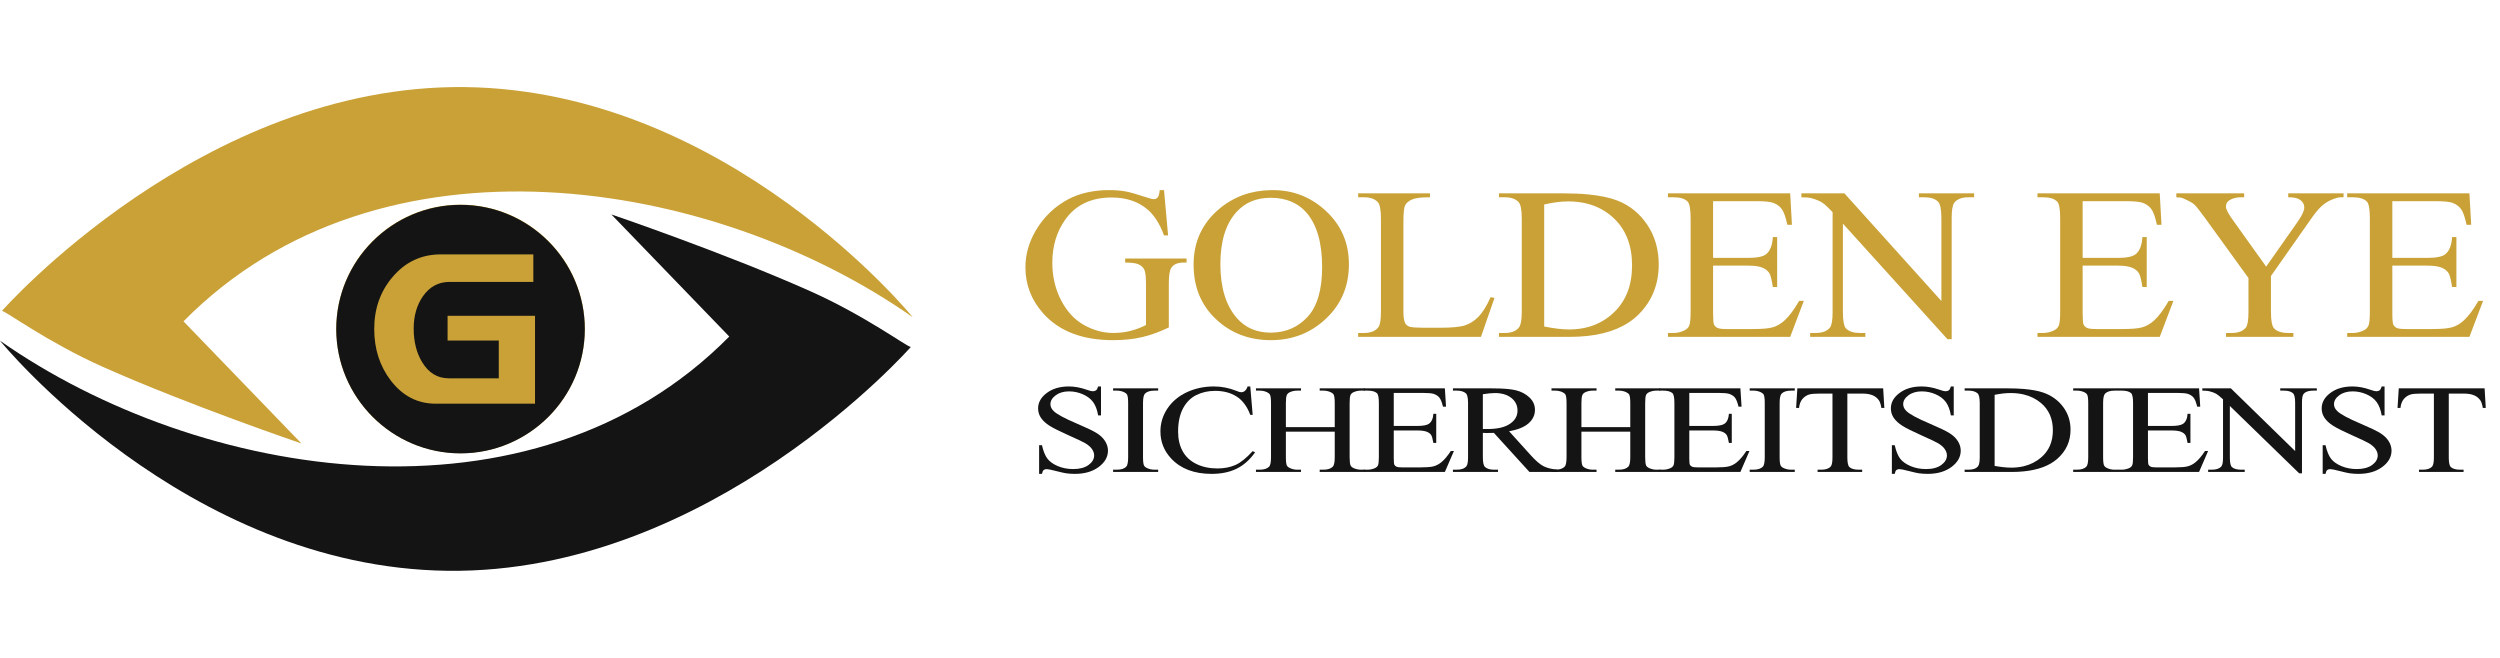 <?xml version="1.0" encoding="UTF-8"?> <svg xmlns="http://www.w3.org/2000/svg" width="171" height="45" viewBox="0 0 171 45" fill="none"><path fill-rule="evenodd" clip-rule="evenodd" d="M62.3 23.733C62.3 23.733 48.64 39.257 30.628 39.043C12.617 38.828 0 23.303 0 23.303C13.617 32.854 36.428 36.65 49.881 23.019L41.816 14.667C41.816 14.667 49.505 17.281 55.406 19.91C59.189 21.596 62.052 23.733 62.3 23.733Z" fill="#141414"></path><path fill-rule="evenodd" clip-rule="evenodd" d="M0.132 21.267C0.132 21.267 13.792 5.743 31.804 5.957C49.816 6.172 62.432 21.697 62.432 21.697C48.816 12.146 26.005 8.351 12.551 21.98L20.617 30.333C20.617 30.333 12.928 27.719 7.026 25.09C3.243 23.404 0.381 21.267 0.132 21.267Z" fill="#C9A136"></path><path d="M79.619 13.003L79.897 16.099H79.619C79.335 15.328 78.969 14.747 78.522 14.354C77.877 13.791 77.047 13.509 76.034 13.509C74.653 13.509 73.601 14.003 72.883 14.992C72.28 15.827 71.979 16.82 71.979 17.974C71.979 18.911 72.179 19.765 72.577 20.536C72.979 21.31 73.503 21.876 74.15 22.234C74.797 22.595 75.463 22.775 76.146 22.775C76.547 22.775 76.932 22.728 77.307 22.637C77.681 22.545 78.038 22.409 78.385 22.231V19.392C78.385 18.901 78.344 18.58 78.262 18.426C78.18 18.275 78.052 18.159 77.877 18.081C77.705 17.999 77.399 17.959 76.962 17.959V17.685H81.162V17.959H80.963C80.545 17.959 80.261 18.085 80.105 18.337C79.999 18.515 79.947 18.869 79.947 19.392V22.397C79.332 22.696 78.726 22.916 78.131 23.057C77.533 23.198 76.869 23.267 76.138 23.267C74.043 23.267 72.451 22.659 71.362 21.443C70.546 20.529 70.139 19.479 70.139 18.285C70.139 17.423 70.368 16.595 70.827 15.802C71.37 14.861 72.119 14.137 73.066 13.63C73.86 13.21 74.8 13.003 75.881 13.003C76.277 13.003 76.635 13.03 76.96 13.089C77.282 13.146 77.738 13.275 78.33 13.472C78.628 13.573 78.83 13.623 78.931 13.623C79.032 13.623 79.119 13.581 79.191 13.497C79.261 13.413 79.305 13.247 79.321 13.003H79.619Z" fill="#C9A136"></path><path d="M86.954 23.267H86.928C85.437 23.267 84.181 22.785 83.166 21.826C82.15 20.865 81.642 19.622 81.642 18.098C81.642 16.538 82.229 15.269 83.4 14.283C84.397 13.448 85.581 13.024 86.954 13.004V13.529H86.906C85.934 13.529 85.156 13.855 84.569 14.508C83.84 15.318 83.474 16.504 83.474 18.068C83.474 19.672 83.854 20.904 84.61 21.767C85.192 22.424 85.959 22.753 86.915 22.753L86.954 22.753V23.267ZM87.057 13.003C88.465 13.003 89.686 13.484 90.718 14.453C91.75 15.422 92.266 16.628 92.266 18.075C92.266 19.568 91.745 20.806 90.704 21.789C89.67 22.769 88.42 23.261 86.954 23.267V22.753C87.955 22.743 88.783 22.383 89.438 21.673C90.101 20.954 90.434 19.82 90.434 18.27C90.434 16.593 90.068 15.34 89.337 14.515C88.758 13.868 87.966 13.539 86.954 13.529V13.004L87.057 13.003Z" fill="#C9A136"></path><path d="M101.959 20.327L102.224 20.378L101.296 23.042H92.897V22.775H93.306C93.765 22.775 94.093 22.639 94.289 22.37C94.401 22.214 94.456 21.856 94.456 21.297V14.962C94.456 14.349 94.382 13.966 94.232 13.813C94.025 13.601 93.716 13.494 93.306 13.494H92.897V13.225H97.809V13.494C97.232 13.49 96.828 13.537 96.597 13.638C96.365 13.739 96.206 13.867 96.122 14.023C96.037 14.176 95.993 14.547 95.993 15.13V21.297C95.993 21.698 96.037 21.972 96.122 22.123C96.184 22.224 96.283 22.298 96.416 22.348C96.55 22.395 96.965 22.419 97.664 22.419H98.456C99.289 22.419 99.873 22.365 100.209 22.254C100.545 22.142 100.85 21.945 101.129 21.663C101.405 21.381 101.684 20.934 101.959 20.327Z" fill="#C9A136"></path><path d="M102.53 23.042V22.775H102.937C103.395 22.775 103.72 22.641 103.911 22.375C104.029 22.216 104.089 21.858 104.089 21.305V14.962C104.089 14.349 104.012 13.966 103.865 13.813C103.657 13.601 103.346 13.494 102.937 13.494H102.53V13.225H106.945C107.562 13.225 108.123 13.249 108.628 13.298V13.947C108.207 13.833 107.753 13.776 107.264 13.776C106.784 13.776 106.238 13.845 105.623 13.986V22.333C106.3 22.469 106.868 22.535 107.327 22.535C107.79 22.535 108.224 22.48 108.628 22.37V22.974C108.234 23.019 107.817 23.042 107.376 23.042H102.53ZM108.628 13.298C109.448 13.377 110.121 13.52 110.645 13.724C111.488 14.058 112.168 14.614 112.684 15.39C113.198 16.168 113.457 17.065 113.457 18.083C113.457 19.449 112.999 20.591 112.081 21.507C111.267 22.316 110.115 22.805 108.628 22.974V22.37C109.303 22.186 109.897 21.847 110.407 21.354C111.223 20.568 111.633 19.501 111.633 18.155C111.633 16.8 111.223 15.73 110.407 14.95C109.902 14.465 109.309 14.131 108.628 13.947V13.298Z" fill="#C9A136"></path><path d="M117.175 13.761V17.64H119.559C120.179 17.64 120.591 17.556 120.799 17.389C121.077 17.166 121.23 16.776 121.263 16.215H121.558V19.632H121.263C121.189 19.155 121.113 18.849 121.039 18.713C120.943 18.545 120.785 18.411 120.566 18.315C120.348 18.219 120.012 18.169 119.559 18.169H117.175V21.406C117.175 21.841 117.197 22.105 117.238 22.199C117.282 22.293 117.355 22.367 117.462 22.424C117.569 22.479 117.774 22.506 118.071 22.506H119.911C120.523 22.506 120.97 22.469 121.247 22.39C121.525 22.313 121.79 22.162 122.046 21.935C122.377 21.636 122.715 21.184 123.062 20.581H123.381L122.448 23.042H114.087V22.775H114.472C114.726 22.775 114.969 22.718 115.199 22.607C115.37 22.53 115.485 22.414 115.548 22.261C115.608 22.105 115.638 21.789 115.638 21.312V14.935C115.638 14.312 115.57 13.929 115.431 13.784C115.239 13.591 114.92 13.494 114.472 13.494H114.087V13.225H122.448L122.568 15.375H122.254C122.142 14.858 122.019 14.505 121.883 14.312C121.746 14.12 121.547 13.971 121.279 13.87C121.066 13.798 120.69 13.761 120.151 13.761H117.175Z" fill="#C9A136"></path><path d="M123.215 13.225H126.158L132.791 20.588V14.928C132.791 14.325 132.714 13.947 132.566 13.798C132.367 13.596 132.056 13.494 131.63 13.494H131.253V13.225H135.03V13.494H134.644C134.186 13.494 133.861 13.62 133.67 13.87C133.552 14.026 133.495 14.377 133.495 14.928V23.2H133.206L126.054 15.296V21.342C126.054 21.945 126.126 22.32 126.27 22.471C126.472 22.674 126.786 22.775 127.207 22.775H127.589V23.042H123.815V22.775H124.189C124.654 22.775 124.982 22.649 125.175 22.397C125.293 22.244 125.35 21.89 125.35 21.342V14.515C125.036 14.181 124.795 13.961 124.635 13.855C124.471 13.749 124.233 13.65 123.919 13.559C123.764 13.517 123.529 13.494 123.215 13.494V13.225Z" fill="#C9A136"></path><path d="M142.453 13.761V17.64H144.837C145.457 17.64 145.869 17.556 146.077 17.389C146.355 17.166 146.508 16.776 146.541 16.215H146.836V19.632H146.541C146.467 19.155 146.391 18.849 146.317 18.713C146.221 18.545 146.063 18.411 145.845 18.315C145.626 18.219 145.29 18.169 144.837 18.169H142.453V21.406C142.453 21.841 142.475 22.105 142.516 22.199C142.56 22.293 142.634 22.367 142.74 22.424C142.847 22.479 143.051 22.506 143.349 22.506H145.189C145.801 22.506 146.249 22.469 146.525 22.39C146.803 22.313 147.068 22.162 147.325 21.935C147.655 21.636 147.993 21.184 148.34 20.581H148.66L147.726 23.042H139.365V22.775H139.75C140.004 22.775 140.247 22.718 140.477 22.607C140.649 22.53 140.763 22.414 140.826 22.261C140.886 22.105 140.916 21.789 140.916 21.312V14.935C140.916 14.312 140.848 13.929 140.708 13.784C140.518 13.591 140.198 13.494 139.75 13.494H139.365V13.225H147.726L147.846 15.375H147.532C147.42 14.858 147.297 14.505 147.161 14.312C147.024 14.12 146.825 13.971 146.557 13.87C146.344 13.798 145.968 13.761 145.429 13.761H142.453Z" fill="#C9A136"></path><path d="M156.515 13.225H160.3V13.494H160.092C159.952 13.494 159.751 13.549 159.483 13.66C159.218 13.771 158.975 13.929 158.757 14.137C158.538 14.345 158.268 14.683 157.948 15.152L155.333 18.878V21.342C155.333 21.945 155.406 22.32 155.557 22.471C155.759 22.674 156.078 22.775 156.515 22.775H156.867V23.042H152.261V22.775H152.643C153.102 22.775 153.43 22.649 153.621 22.397C153.738 22.244 153.795 21.89 153.795 21.342V19.017L150.82 14.905C150.47 14.424 150.229 14.122 150.104 14.001C149.978 13.88 149.719 13.734 149.326 13.566C149.219 13.517 149.064 13.494 148.861 13.494V13.225H153.5V13.494H153.26C153.009 13.494 152.78 13.546 152.569 13.652C152.357 13.759 152.253 13.919 152.253 14.132C152.253 14.305 152.414 14.619 152.742 15.071L155.005 18.236L157.132 15.209C157.452 14.755 157.612 14.418 157.612 14.196C157.612 14.06 157.575 13.939 157.495 13.833C157.419 13.726 157.307 13.645 157.165 13.584C157.02 13.524 156.805 13.494 156.515 13.494V13.225Z" fill="#C9A136"></path><path d="M163.635 13.761V17.64H166.019C166.639 17.64 167.051 17.556 167.259 17.389C167.537 17.166 167.69 16.776 167.723 16.215H168.018V19.632H167.723C167.65 19.155 167.573 18.849 167.5 18.713C167.404 18.545 167.246 18.411 167.027 18.315C166.808 18.219 166.472 18.169 166.019 18.169H163.635V21.406C163.635 21.841 163.658 22.105 163.699 22.199C163.742 22.293 163.816 22.367 163.922 22.424C164.029 22.479 164.234 22.506 164.531 22.506H166.372C166.984 22.506 167.431 22.469 167.707 22.39C167.986 22.313 168.25 22.162 168.507 21.935C168.837 21.636 169.176 21.184 169.523 20.581H169.842L168.908 23.042H160.547V22.775H160.932C161.186 22.775 161.43 22.718 161.659 22.607C161.831 22.53 161.946 22.414 162.008 22.261C162.069 22.105 162.098 21.789 162.098 21.312V14.935C162.098 14.312 162.03 13.929 161.891 13.784C161.699 13.591 161.38 13.494 160.932 13.494H160.547V13.225H168.908L169.029 15.375H168.714C168.603 14.858 168.48 14.505 168.343 14.312C168.206 14.12 168.007 13.971 167.74 13.87C167.527 13.798 167.15 13.761 166.612 13.761H163.635Z" fill="#C9A136"></path><path d="M75.308 26.433V28.411H75.112C75.047 28.031 74.933 27.728 74.77 27.504C74.605 27.278 74.37 27.099 74.065 26.968C73.761 26.836 73.448 26.77 73.122 26.77C72.755 26.77 72.451 26.859 72.21 27.038C71.969 27.216 71.849 27.419 71.849 27.647C71.849 27.821 71.926 27.981 72.078 28.123C72.297 28.335 72.818 28.616 73.642 28.966C74.313 29.253 74.773 29.473 75.018 29.627C75.264 29.78 75.454 29.961 75.586 30.169C75.718 30.377 75.785 30.595 75.785 30.822C75.785 31.255 75.573 31.628 75.151 31.942C74.728 32.256 74.185 32.413 73.52 32.413C73.311 32.413 73.115 32.4 72.93 32.374C72.822 32.361 72.594 32.309 72.25 32.222C71.906 32.132 71.687 32.088 71.594 32.088C71.505 32.088 71.437 32.109 71.385 32.151C71.334 32.193 71.296 32.28 71.27 32.413H71.075V30.452H71.27C71.363 30.863 71.488 31.169 71.643 31.373C71.799 31.576 72.036 31.746 72.356 31.882C72.675 32.016 73.026 32.084 73.408 32.084C73.85 32.084 74.199 31.991 74.456 31.805C74.712 31.619 74.84 31.401 74.84 31.148C74.84 31.006 74.791 30.865 74.695 30.721C74.598 30.577 74.445 30.445 74.241 30.321C74.103 30.236 73.727 30.058 73.111 29.783C72.496 29.509 72.06 29.291 71.799 29.128C71.538 28.964 71.343 28.784 71.207 28.588C71.073 28.391 71.006 28.173 71.006 27.937C71.006 27.527 71.203 27.175 71.6 26.878C71.996 26.582 72.499 26.433 73.111 26.433C73.494 26.433 73.899 26.507 74.326 26.656C74.523 26.727 74.665 26.762 74.744 26.762C74.837 26.762 74.912 26.74 74.971 26.697C75.028 26.652 75.076 26.564 75.112 26.433H75.308Z" fill="#141414"></path><path d="M79.218 32.127V32.282H76.136V32.127H76.391C76.687 32.127 76.903 32.057 77.037 31.919C77.122 31.83 77.165 31.613 77.165 31.27V27.575C77.165 27.285 77.142 27.094 77.097 27.002C77.06 26.931 76.987 26.871 76.879 26.82C76.724 26.753 76.561 26.719 76.391 26.719H76.136V26.563H79.218V26.719H78.957C78.664 26.719 78.45 26.789 78.316 26.925C78.228 27.016 78.182 27.232 78.182 27.575V31.27C78.182 31.559 78.206 31.751 78.252 31.843C78.287 31.913 78.362 31.974 78.474 32.024C78.626 32.092 78.787 32.127 78.957 32.127H79.218Z" fill="#141414"></path><path d="M85.519 26.433L85.683 28.377H85.519C85.3 27.795 84.987 27.376 84.581 27.12C84.174 26.863 83.687 26.735 83.117 26.735C82.639 26.735 82.208 26.832 81.822 27.025C81.437 27.218 81.134 27.524 80.913 27.946C80.693 28.368 80.582 28.893 80.582 29.519C80.582 30.036 80.685 30.485 80.895 30.865C81.103 31.244 81.417 31.535 81.837 31.738C82.255 31.941 82.733 32.042 83.271 32.042C83.738 32.042 84.148 31.962 84.507 31.803C84.863 31.644 85.256 31.329 85.683 30.857L85.848 30.94C85.488 31.45 85.066 31.823 84.587 32.059C84.105 32.295 83.534 32.413 82.872 32.413C81.681 32.413 80.758 32.061 80.104 31.358C79.617 30.835 79.373 30.219 79.373 29.511C79.373 28.941 79.534 28.416 79.855 27.937C80.177 27.46 80.62 27.09 81.183 26.826C81.748 26.564 82.363 26.433 83.032 26.433C83.551 26.433 84.065 26.534 84.57 26.735C84.719 26.797 84.825 26.829 84.889 26.829C84.983 26.829 85.066 26.802 85.137 26.748C85.229 26.673 85.294 26.567 85.334 26.433H85.519Z" fill="#141414"></path><path d="M87.954 29.216H91.296V27.579C91.296 27.287 91.272 27.094 91.227 27.002C91.191 26.931 91.117 26.871 91.004 26.82C90.852 26.753 90.691 26.719 90.521 26.719H90.267V26.563H93.343V26.719H93.088C92.919 26.719 92.758 26.751 92.606 26.816C92.492 26.861 92.416 26.93 92.374 27.02C92.335 27.113 92.315 27.298 92.315 27.579V31.27C92.315 31.559 92.337 31.751 92.383 31.843C92.418 31.913 92.49 31.974 92.6 32.024C92.756 32.092 92.919 32.127 93.088 32.127H93.343V32.282H90.267V32.127H90.521C90.814 32.127 91.029 32.057 91.164 31.919C91.252 31.83 91.296 31.613 91.296 31.27V29.528H87.954V31.27C87.954 31.559 87.977 31.751 88.023 31.843C88.059 31.913 88.133 31.974 88.247 32.024C88.399 32.092 88.558 32.127 88.729 32.127H88.989V32.282H85.908V32.127H86.162C86.459 32.127 86.674 32.057 86.81 31.919C86.893 31.83 86.937 31.613 86.937 31.27V27.579C86.937 27.287 86.913 27.094 86.868 27.002C86.832 26.931 86.759 26.871 86.651 26.82C86.495 26.753 86.332 26.719 86.162 26.719H85.908V26.563H88.989V26.719H88.729C88.558 26.719 88.399 26.751 88.247 26.816C88.137 26.861 88.061 26.93 88.019 27.02C87.976 27.113 87.954 27.298 87.954 27.579V29.216Z" fill="#141414"></path><path d="M95.333 26.875V29.135H96.914C97.325 29.135 97.598 29.086 97.735 28.988C97.92 28.859 98.022 28.631 98.043 28.304H98.239V30.295H98.043C97.994 30.017 97.944 29.839 97.894 29.76C97.831 29.662 97.726 29.584 97.582 29.528C97.437 29.472 97.214 29.443 96.914 29.443H95.333V31.329C95.333 31.582 95.347 31.736 95.375 31.791C95.404 31.846 95.453 31.889 95.523 31.922C95.594 31.954 95.73 31.97 95.927 31.97H97.147C97.552 31.97 97.85 31.948 98.032 31.902C98.217 31.857 98.392 31.77 98.563 31.637C98.782 31.463 99.006 31.2 99.236 30.848H99.448L98.829 32.282H93.286V32.127H93.541C93.709 32.127 93.87 32.093 94.023 32.029C94.137 31.984 94.213 31.916 94.254 31.827C94.294 31.736 94.314 31.552 94.314 31.274V27.559C94.314 27.196 94.269 26.973 94.177 26.888C94.05 26.776 93.838 26.719 93.541 26.719H93.286V26.563H98.829L98.908 27.815H98.7C98.626 27.514 98.544 27.308 98.454 27.196C98.364 27.084 98.231 26.997 98.054 26.938C97.912 26.897 97.663 26.875 97.306 26.875H95.333Z" fill="#141414"></path><path d="M102.613 30.084L102.18 29.609C102.001 29.613 101.854 29.616 101.74 29.616C101.695 29.616 101.646 29.616 101.592 29.615C101.54 29.613 101.485 29.611 101.427 29.609V31.27C101.427 31.63 101.477 31.853 101.575 31.941C101.711 32.065 101.912 32.127 102.18 32.127H102.462V32.282H99.381V32.127H99.651C99.955 32.127 100.172 32.047 100.303 31.89C100.377 31.803 100.415 31.595 100.415 31.27V27.575C100.415 27.215 100.364 26.992 100.267 26.905C100.129 26.782 99.923 26.719 99.651 26.719H99.381V26.563H102.001C102.222 26.563 102.426 26.566 102.613 26.574V26.908C102.502 26.892 102.384 26.884 102.26 26.884C102.055 26.884 101.778 26.911 101.427 26.964V29.342C101.496 29.342 101.553 29.342 101.603 29.344C101.651 29.345 101.693 29.346 101.724 29.346C102.061 29.346 102.357 29.318 102.613 29.261V30.084ZM106.536 32.282H104.614L102.613 30.084V29.261C102.878 29.202 103.098 29.113 103.275 28.992C103.625 28.756 103.798 28.456 103.798 28.09C103.798 27.733 103.657 27.442 103.377 27.219C103.171 27.056 102.916 26.952 102.613 26.908V26.574C103.073 26.592 103.432 26.633 103.69 26.697C104.052 26.784 104.359 26.947 104.613 27.185C104.865 27.423 104.991 27.706 104.991 28.035C104.991 28.387 104.848 28.692 104.559 28.951C104.271 29.209 103.825 29.391 103.221 29.498L104.705 31.139C105.044 31.516 105.337 31.766 105.58 31.89C105.824 32.013 106.142 32.092 106.536 32.127V32.282Z" fill="#141414"></path><path d="M108.169 29.216H111.511V27.579C111.511 27.287 111.487 27.094 111.442 27.002C111.406 26.931 111.331 26.871 111.22 26.82C111.067 26.753 110.906 26.719 110.736 26.719H110.482V26.563H113.558V26.719H113.303C113.134 26.719 112.973 26.751 112.821 26.816C112.707 26.861 112.631 26.93 112.59 27.02C112.549 27.113 112.53 27.298 112.53 27.579V31.27C112.53 31.559 112.552 31.751 112.598 31.843C112.633 31.913 112.705 31.974 112.816 32.024C112.972 32.092 113.134 32.127 113.303 32.127H113.558V32.282H110.482V32.127H110.736C111.029 32.127 111.245 32.057 111.378 31.919C111.467 31.83 111.511 31.613 111.511 31.27V29.528H108.169V31.27C108.169 31.559 108.192 31.751 108.238 31.843C108.274 31.913 108.348 31.974 108.462 32.024C108.614 32.092 108.774 32.127 108.944 32.127H109.204V32.282H106.123V32.127H106.377C106.674 32.127 106.889 32.057 107.025 31.919C107.108 31.83 107.152 31.613 107.152 31.27V27.579C107.152 27.287 107.128 27.094 107.083 27.002C107.047 26.931 106.974 26.871 106.866 26.82C106.71 26.753 106.547 26.719 106.377 26.719H106.123V26.563H109.204V26.719H108.944C108.774 26.719 108.614 26.751 108.462 26.816C108.352 26.861 108.276 26.93 108.234 27.02C108.191 27.113 108.169 27.298 108.169 27.579V29.216Z" fill="#141414"></path><path d="M115.548 26.875V29.135H117.128C117.539 29.135 117.812 29.086 117.95 28.988C118.134 28.859 118.236 28.631 118.258 28.304H118.453V30.295H118.258C118.209 30.017 118.158 29.839 118.109 29.76C118.046 29.662 117.941 29.584 117.796 29.528C117.651 29.472 117.429 29.443 117.128 29.443H115.548V31.329C115.548 31.582 115.562 31.736 115.589 31.791C115.618 31.846 115.667 31.889 115.738 31.922C115.808 31.954 115.944 31.97 116.142 31.97H117.362C117.767 31.97 118.064 31.948 118.247 31.902C118.432 31.857 118.607 31.77 118.777 31.637C118.996 31.463 119.221 31.2 119.451 30.848H119.663L119.043 32.282H113.501V32.127H113.756C113.924 32.127 114.085 32.093 114.238 32.029C114.351 31.984 114.427 31.916 114.469 31.827C114.509 31.736 114.529 31.552 114.529 31.274V27.559C114.529 27.196 114.484 26.973 114.391 26.888C114.264 26.776 114.053 26.719 113.756 26.719H113.501V26.563H119.043L119.123 27.815H118.915C118.841 27.514 118.759 27.308 118.669 27.196C118.578 27.084 118.446 26.997 118.268 26.938C118.127 26.897 117.878 26.875 117.521 26.875H115.548Z" fill="#141414"></path><path d="M122.762 32.127V32.282H119.68V32.127H119.935C120.232 32.127 120.447 32.057 120.581 31.919C120.666 31.83 120.709 31.613 120.709 31.27V27.575C120.709 27.285 120.686 27.094 120.641 27.002C120.604 26.931 120.532 26.871 120.424 26.82C120.268 26.753 120.105 26.719 119.935 26.719H119.68V26.563H122.762V26.719H122.502C122.208 26.719 121.995 26.789 121.861 26.925C121.772 27.016 121.727 27.232 121.727 27.575V31.27C121.727 31.559 121.751 31.751 121.796 31.843C121.832 31.913 121.906 31.974 122.018 32.024C122.171 32.092 122.332 32.127 122.502 32.127H122.762Z" fill="#141414"></path><path d="M128.809 26.563L128.889 27.904H128.686C128.648 27.668 128.596 27.5 128.527 27.398C128.419 27.235 128.272 27.115 128.091 27.038C127.908 26.96 127.669 26.921 127.372 26.921H126.359V31.291C126.359 31.643 126.407 31.861 126.501 31.949C126.635 32.067 126.844 32.127 127.122 32.127H127.372V32.282H124.322V32.127H124.577C124.881 32.127 125.097 32.053 125.223 31.906C125.301 31.817 125.341 31.611 125.341 31.291V26.921H124.476C124.141 26.921 123.902 26.941 123.761 26.98C123.576 27.033 123.419 27.137 123.288 27.288C123.158 27.441 123.08 27.645 123.055 27.904H122.854L122.939 26.563H128.809Z" fill="#141414"></path><path d="M133.636 26.433V28.411H133.44C133.376 28.031 133.261 27.728 133.098 27.504C132.934 27.278 132.699 27.099 132.394 26.968C132.09 26.836 131.777 26.77 131.451 26.77C131.084 26.77 130.78 26.859 130.539 27.038C130.298 27.216 130.178 27.419 130.178 27.647C130.178 27.821 130.255 27.981 130.407 28.123C130.625 28.335 131.147 28.616 131.971 28.966C132.642 29.253 133.102 29.473 133.347 29.627C133.593 29.78 133.783 29.961 133.915 30.169C134.047 30.377 134.114 30.595 134.114 30.822C134.114 31.255 133.902 31.628 133.481 31.942C133.057 32.256 132.514 32.413 131.849 32.413C131.639 32.413 131.444 32.4 131.26 32.374C131.15 32.361 130.923 32.309 130.579 32.222C130.234 32.132 130.016 32.088 129.923 32.088C129.835 32.088 129.766 32.109 129.714 32.151C129.663 32.193 129.625 32.28 129.599 32.413H129.404V30.452H129.599C129.692 30.863 129.817 31.169 129.972 31.373C130.128 31.576 130.365 31.746 130.685 31.882C131.004 32.016 131.355 32.084 131.737 32.084C132.179 32.084 132.528 31.991 132.785 31.805C133.04 31.619 133.169 31.401 133.169 31.148C133.169 31.006 133.12 30.865 133.024 30.721C132.927 30.577 132.775 30.445 132.57 30.321C132.432 30.236 132.056 30.058 131.44 29.783C130.825 29.509 130.388 29.291 130.128 29.128C129.867 28.964 129.672 28.784 129.536 28.588C129.402 28.391 129.335 28.173 129.335 27.937C129.335 27.527 129.532 27.175 129.929 26.878C130.325 26.582 130.829 26.433 131.44 26.433C131.822 26.433 132.228 26.507 132.655 26.656C132.852 26.727 132.993 26.762 133.073 26.762C133.166 26.762 133.242 26.74 133.3 26.697C133.358 26.652 133.405 26.564 133.44 26.433H133.636Z" fill="#141414"></path><path d="M134.381 32.282V32.127H134.651C134.955 32.127 135.17 32.049 135.297 31.893C135.375 31.801 135.414 31.592 135.414 31.27V27.575C135.414 27.218 135.364 26.995 135.266 26.905C135.129 26.782 134.922 26.719 134.651 26.719H134.381V26.563H137.308C137.717 26.563 138.089 26.577 138.424 26.605V26.983C138.145 26.917 137.844 26.884 137.52 26.884C137.202 26.884 136.839 26.924 136.432 27.006V31.869C136.881 31.948 137.257 31.987 137.562 31.987C137.869 31.987 138.156 31.955 138.424 31.891V32.242C138.163 32.269 137.886 32.282 137.594 32.282H134.381ZM138.424 26.605C138.968 26.651 139.414 26.734 139.761 26.853C140.32 27.048 140.772 27.372 141.113 27.823C141.453 28.277 141.625 28.8 141.625 29.393C141.625 30.189 141.321 30.854 140.713 31.388C140.174 31.859 139.41 32.144 138.424 32.242V31.891C138.872 31.783 139.265 31.586 139.604 31.299C140.145 30.841 140.416 30.219 140.416 29.434C140.416 28.646 140.145 28.022 139.604 27.567C139.269 27.285 138.876 27.09 138.424 26.983V26.605Z" fill="#141414"></path><path d="M144.888 32.127V32.282H141.806V32.127H142.061C142.358 32.127 142.573 32.057 142.707 31.919C142.792 31.83 142.835 31.613 142.835 31.27V27.575C142.835 27.285 142.812 27.094 142.767 27.002C142.73 26.931 142.658 26.871 142.549 26.82C142.394 26.753 142.231 26.719 142.061 26.719H141.806V26.563H144.888V26.719H144.628C144.334 26.719 144.121 26.789 143.987 26.925C143.898 27.016 143.853 27.232 143.853 27.575V31.27C143.853 31.559 143.876 31.751 143.922 31.843C143.958 31.913 144.032 31.974 144.144 32.024C144.296 32.092 144.457 32.127 144.628 32.127H144.888Z" fill="#141414"></path><path d="M146.92 26.875V29.135H148.501C148.912 29.135 149.185 29.086 149.322 28.988C149.507 28.859 149.609 28.631 149.63 28.304H149.826V30.295H149.63C149.581 30.017 149.531 29.839 149.482 29.76C149.418 29.662 149.313 29.584 149.169 29.528C149.024 29.472 148.801 29.443 148.501 29.443H146.92V31.329C146.92 31.582 146.935 31.736 146.962 31.791C146.991 31.846 147.04 31.889 147.11 31.922C147.181 31.954 147.317 31.97 147.514 31.97H148.734C149.14 31.97 149.436 31.948 149.619 31.902C149.804 31.857 149.98 31.77 150.15 31.637C150.369 31.463 150.593 31.2 150.823 30.848H151.035L150.416 32.282H144.873V32.127H145.128C145.296 32.127 145.457 32.093 145.61 32.029C145.724 31.984 145.8 31.916 145.842 31.827C145.881 31.736 145.901 31.552 145.901 31.274V27.559C145.901 27.196 145.856 26.973 145.764 26.888C145.637 26.776 145.425 26.719 145.128 26.719H144.873V26.563H150.416L150.496 27.815H150.287C150.213 27.514 150.132 27.308 150.041 27.196C149.951 27.084 149.818 26.997 149.641 26.938C149.5 26.897 149.25 26.875 148.893 26.875H146.92Z" fill="#141414"></path><path d="M150.639 26.563H152.591L156.988 30.853V27.555C156.988 27.203 156.937 26.983 156.839 26.897C156.707 26.779 156.501 26.719 156.218 26.719H155.968V26.563H158.472V26.719H158.216C157.913 26.719 157.697 26.793 157.571 26.938C157.492 27.029 157.455 27.233 157.455 27.555V32.374H157.263L152.522 27.769V31.291C152.522 31.643 152.569 31.861 152.665 31.949C152.799 32.067 153.007 32.127 153.286 32.127H153.539V32.282H151.037V32.127H151.285C151.593 32.127 151.81 32.053 151.938 31.906C152.017 31.817 152.055 31.611 152.055 31.291V27.314C151.846 27.12 151.687 26.992 151.58 26.93C151.472 26.868 151.314 26.81 151.106 26.757C151.003 26.733 150.847 26.719 150.639 26.719V26.563Z" fill="#141414"></path><path d="M163.104 26.433V28.411H162.907C162.843 28.031 162.728 27.728 162.565 27.504C162.401 27.278 162.165 27.099 161.861 26.968C161.557 26.836 161.244 26.77 160.918 26.77C160.551 26.77 160.246 26.859 160.005 27.038C159.765 27.216 159.645 27.419 159.645 27.647C159.645 27.821 159.722 27.981 159.874 28.123C160.093 28.335 160.614 28.616 161.438 28.966C162.11 29.253 162.569 29.473 162.814 29.627C163.06 29.78 163.249 29.961 163.382 30.169C163.514 30.377 163.581 30.595 163.581 30.822C163.581 31.255 163.369 31.628 162.947 31.942C162.524 32.256 161.98 32.413 161.316 32.413C161.107 32.413 160.91 32.4 160.726 32.374C160.617 32.361 160.389 32.309 160.046 32.222C159.702 32.132 159.483 32.088 159.39 32.088C159.301 32.088 159.233 32.109 159.181 32.151C159.13 32.193 159.092 32.28 159.066 32.413H158.871V30.452H159.066C159.159 30.863 159.284 31.169 159.439 31.373C159.595 31.576 159.832 31.746 160.152 31.882C160.471 32.016 160.822 32.084 161.205 32.084C161.646 32.084 161.995 31.991 162.253 31.805C162.508 31.619 162.636 31.401 162.636 31.148C162.636 31.006 162.587 30.865 162.491 30.721C162.393 30.577 162.241 30.445 162.037 30.321C161.899 30.236 161.522 30.058 160.907 29.783C160.292 29.509 159.855 29.291 159.595 29.128C159.334 28.964 159.139 28.784 159.003 28.588C158.869 28.391 158.802 28.173 158.802 27.937C158.802 27.527 158.999 27.175 159.395 26.878C159.792 26.582 160.295 26.433 160.907 26.433C161.289 26.433 161.695 26.507 162.122 26.656C162.319 26.727 162.46 26.762 162.54 26.762C162.632 26.762 162.708 26.74 162.767 26.697C162.824 26.652 162.871 26.564 162.907 26.433H163.104Z" fill="#141414"></path><path d="M169.947 26.563L170.026 27.904H169.824C169.785 27.668 169.733 27.5 169.664 27.398C169.556 27.235 169.409 27.115 169.227 27.038C169.045 26.96 168.806 26.921 168.509 26.921H167.496V31.291C167.496 31.643 167.544 31.861 167.638 31.949C167.772 32.067 167.98 32.127 168.26 32.127H168.509V32.282H165.459V32.127H165.714C166.018 32.127 166.234 32.053 166.361 31.906C166.438 31.817 166.478 31.611 166.478 31.291V26.921H165.613C165.278 26.921 165.038 26.941 164.898 26.98C164.713 27.033 164.556 27.137 164.425 27.288C164.295 27.441 164.217 27.645 164.192 27.904H163.991L164.076 26.563H169.947Z" fill="#141414"></path><path d="M40 22.5C40 27.194 36.194 31 31.5 31C26.806 31 23 27.194 23 22.5C23 17.806 26.806 14 31.5 14C36.194 14 40 17.806 40 22.5Z" fill="#C9A136"></path><path fill-rule="evenodd" clip-rule="evenodd" d="M40 22.511C40 27.192 36.182 31.011 31.5 31.011C26.819 31.011 23 27.192 23 22.511C23 17.829 26.819 14.011 31.5 14.011C36.182 14.011 40 17.829 40 22.511ZM29.799 27.612H36.596V21.601H30.615V23.293H34.117V25.876H30.689C29.93 25.876 29.327 25.511 28.879 24.782C28.49 24.14 28.296 23.371 28.296 22.477C28.296 21.611 28.505 20.877 28.923 20.274C29.38 19.613 29.988 19.282 30.747 19.282H36.48V17.4H30.149C28.826 17.4 27.727 17.915 26.852 18.946C26.015 19.928 25.597 21.115 25.597 22.506C25.597 23.867 25.976 25.044 26.735 26.036C27.543 27.086 28.563 27.612 29.799 27.612Z" fill="#141414"></path></svg> 